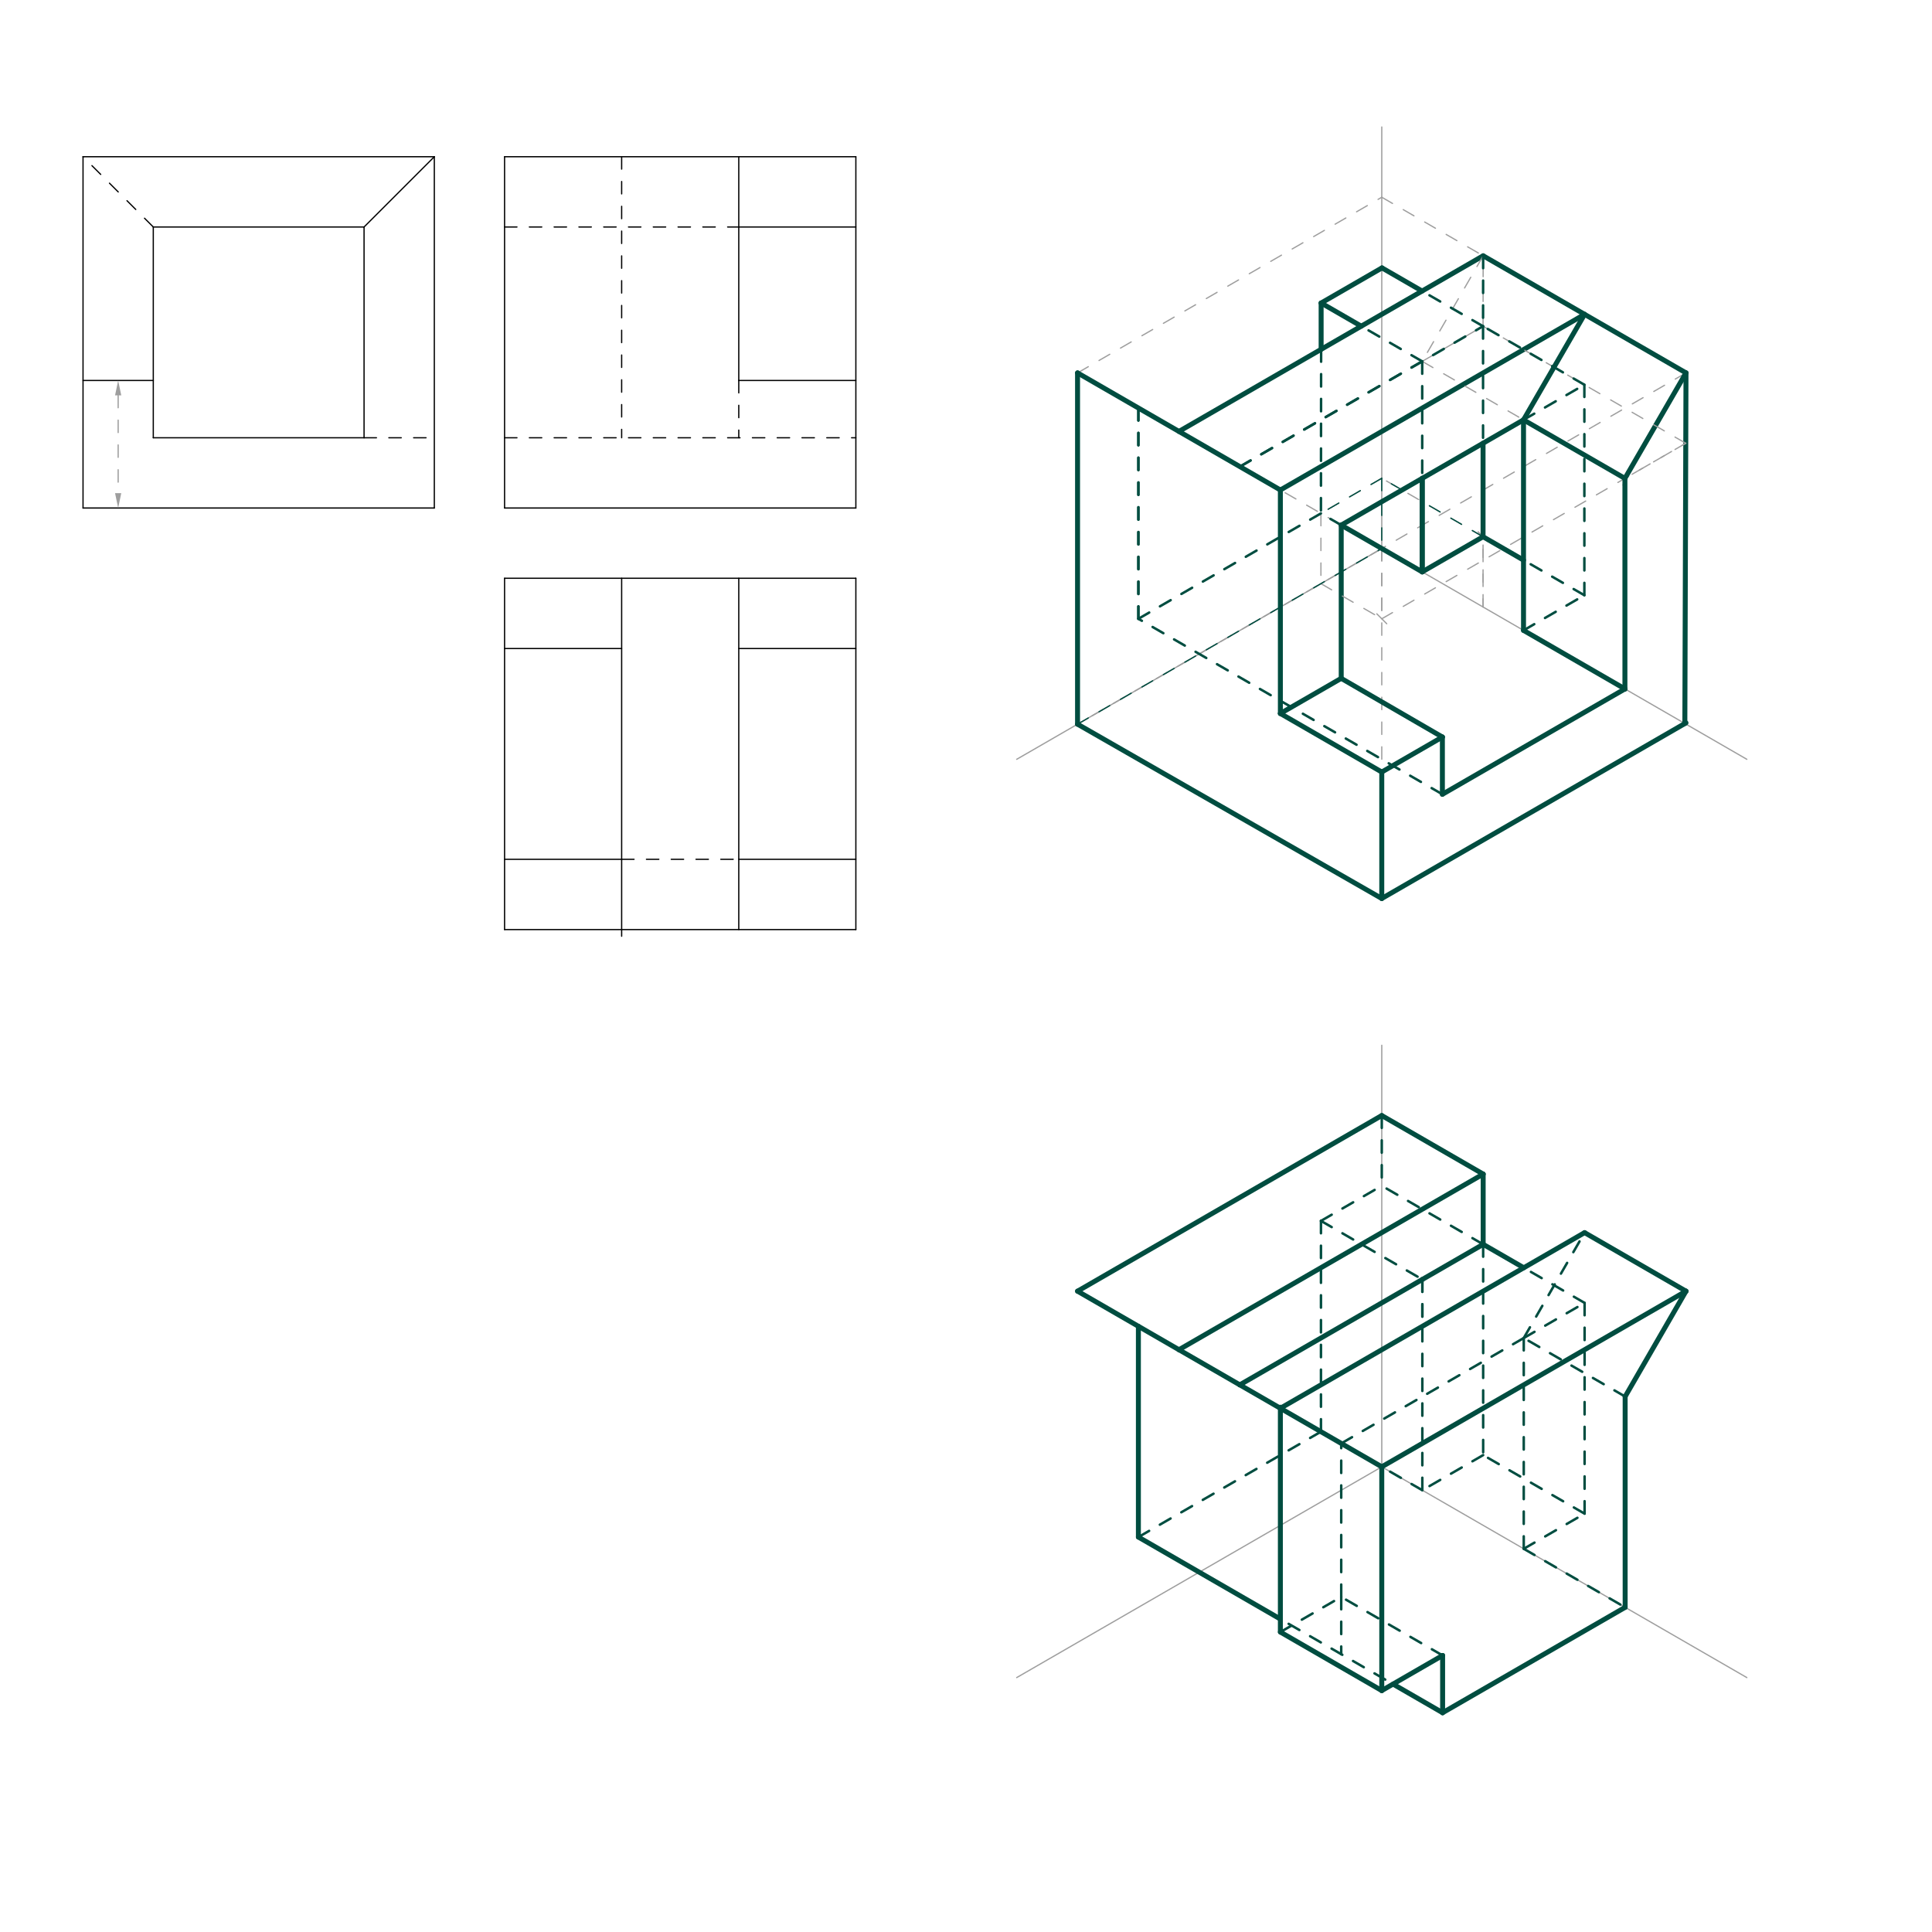 <svg xmlns="http://www.w3.org/2000/svg" class="svg--816" height="100%" preserveAspectRatio="xMidYMid meet" viewBox="0 0 1559 1559" width="100%"><defs><marker id="marker-arrow" markerHeight="16" markerUnits="userSpaceOnUse" markerWidth="24" orient="auto-start-reverse" refX="24" refY="4" viewBox="0 0 24 8"><path d="M 0 0 L 24 4 L 0 8 z" stroke="inherit"></path></marker></defs><g class="aux-layer--949"></g><g class="main-layer--75a"><g class="element--733"><line stroke="#9E9E9E" stroke-dasharray="none" stroke-linecap="round" stroke-width="1" x1="1115" x2="1115" y1="102.469" y2="442.626"></line></g><g class="element--733"><line stroke="#9E9E9E" stroke-dasharray="none" stroke-linecap="round" stroke-width="1" x1="1115" x2="820.415" y1="442.626" y2="612.705"></line></g><g class="element--733"><line stroke="#9E9E9E" stroke-dasharray="none" stroke-linecap="round" stroke-width="1" x1="1115" x2="1409.585" y1="442.626" y2="612.705"></line></g><g class="element--733"><line stroke="#9E9E9E" stroke-dasharray="none" stroke-linecap="round" stroke-width="1" x1="1115" x2="1115" y1="843.469" y2="1183.626"></line></g><g class="element--733"><line stroke="#9E9E9E" stroke-dasharray="none" stroke-linecap="round" stroke-width="1" x1="1115" x2="820.415" y1="1183.626" y2="1353.705"></line></g><g class="element--733"><line stroke="#9E9E9E" stroke-dasharray="none" stroke-linecap="round" stroke-width="1" x1="1115" x2="1409.585" y1="1183.626" y2="1353.705"></line></g><g class="element--733"><line stroke="#000000" stroke-dasharray="none" stroke-linecap="round" stroke-width="1" x1="67" x2="350.465" y1="126.469" y2="126.469"></line></g><g class="element--733"><line stroke="#000000" stroke-dasharray="none" stroke-linecap="round" stroke-width="1" x1="67" x2="67" y1="126.469" y2="409.933"></line></g><g class="element--733"><line stroke="#000000" stroke-dasharray="none" stroke-linecap="round" stroke-width="1" x1="67" x2="350.465" y1="409.933" y2="409.933"></line></g><g class="element--733"><line stroke="#000000" stroke-dasharray="none" stroke-linecap="round" stroke-width="1" x1="350.465" x2="350.465" y1="409.933" y2="126.469"></line></g><g class="element--733"><line stroke="#000000" stroke-dasharray="none" stroke-linecap="round" stroke-width="1" x1="123.693" x2="293.772" y1="183.162" y2="183.162"></line></g><g class="element--733"><line stroke="#000000" stroke-dasharray="none" stroke-linecap="round" stroke-width="1" x1="293.772" x2="293.772" y1="183.162" y2="353.24"></line></g><g class="element--733"><line stroke="#000000" stroke-dasharray="none" stroke-linecap="round" stroke-width="1" x1="293.772" x2="123.693" y1="353.24" y2="353.24"></line></g><g class="element--733"><line stroke="#000000" stroke-dasharray="none" stroke-linecap="round" stroke-width="1" x1="123.693" x2="123.693" y1="353.24" y2="183.162"></line></g><g class="element--733"><line stroke="#000000" stroke-dasharray="none" stroke-linecap="round" stroke-width="1" x1="293.772" x2="350.465" y1="183.162" y2="126.469"></line></g><g class="element--733"><line stroke="#000000" stroke-dasharray="10" stroke-linecap="round" stroke-width="1" x1="123.693" x2="67" y1="183.162" y2="126.469"></line></g><g class="element--733"><line stroke="#000000" stroke-dasharray="10" stroke-linecap="round" stroke-width="1" x1="293.772" x2="350.465" y1="353.24" y2="353.24"></line></g><g class="element--733"><line stroke="#000000" stroke-dasharray="none" stroke-linecap="round" stroke-width="1" x1="67" x2="123.693" y1="307.036" y2="307.036"></line></g><g class="element--733"><line stroke="#000000" stroke-dasharray="none" stroke-linecap="round" stroke-width="1" x1="407.157" x2="407.157" y1="126.469" y2="409.933"></line></g><g class="element--733"><line stroke="#000000" stroke-dasharray="none" stroke-linecap="round" stroke-width="1" x1="407.157" x2="690.622" y1="126.469" y2="126.469"></line></g><g class="element--733"><line stroke="#000000" stroke-dasharray="none" stroke-linecap="round" stroke-width="1" x1="690.622" x2="690.622" y1="126.469" y2="409.933"></line></g><g class="element--733"><line stroke="#000000" stroke-dasharray="none" stroke-linecap="round" stroke-width="1" x1="690.622" x2="407.157" y1="409.933" y2="409.933"></line></g><g class="element--733"><line stroke="#000000" stroke-dasharray="none" stroke-linecap="round" stroke-width="1" x1="407.157" x2="690.622" y1="466.626" y2="466.626"></line></g><g class="element--733"><line stroke="#000000" stroke-dasharray="none" stroke-linecap="round" stroke-width="1" x1="407.157" x2="407.157" y1="466.626" y2="750.091"></line></g><g class="element--733"><line stroke="#000000" stroke-dasharray="none" stroke-linecap="round" stroke-width="1" x1="690.622" x2="690.622" y1="466.626" y2="750.091"></line></g><g class="element--733"><line stroke="#000000" stroke-dasharray="none" stroke-linecap="round" stroke-width="1" x1="407.157" x2="690.622" y1="750.091" y2="750.091"></line></g><g class="element--733"><line stroke="#000000" stroke-dasharray="none" stroke-linecap="round" stroke-width="1" x1="596.143" x2="596.143" y1="126.469" y2="307.036"></line></g><g class="element--733"><line stroke="#000000" stroke-dasharray="none" stroke-linecap="round" stroke-width="1" x1="596.143" x2="690.622" y1="183.162" y2="183.162"></line></g><g class="element--733"><line stroke="#000000" stroke-dasharray="none" stroke-linecap="round" stroke-width="1" x1="596.143" x2="690.622" y1="307.036" y2="307.036"></line></g><g class="element--733"><line stroke="#000000" stroke-dasharray="10" stroke-linecap="round" stroke-width="1" x1="407.157" x2="690.622" y1="353.24" y2="353.24"></line></g><g class="element--733"><line stroke="#000000" stroke-dasharray="10" stroke-linecap="round" stroke-width="1" x1="596.143" x2="596.143" y1="307.036" y2="353.24"></line></g><g class="element--733"><line stroke="#000000" stroke-dasharray="10" stroke-linecap="round" stroke-width="1" x1="501.636" x2="501.636" y1="126.469" y2="353.24"></line></g><g class="element--733"><line stroke="#000000" stroke-dasharray="10" stroke-linecap="round" stroke-width="1" x1="407.157" x2="596.143" y1="183.162" y2="183.162"></line></g><g class="element--733"><line stroke="#000000" stroke-dasharray="none" stroke-linecap="round" stroke-width="1" x1="501.636" x2="501.636" y1="466.626" y2="755.469"></line></g><g class="element--733"><line stroke="#000000" stroke-dasharray="none" stroke-linecap="round" stroke-width="1" x1="596.143" x2="596.143" y1="466.626" y2="750.091"></line></g><g class="element--733"><line stroke="#000000" stroke-dasharray="none" stroke-linecap="round" stroke-width="1" x1="407.157" x2="501.636" y1="523.319" y2="523.319"></line></g><g class="element--733"><line stroke="#000000" stroke-dasharray="none" stroke-linecap="round" stroke-width="1" x1="596.143" x2="690.622" y1="523.319" y2="523.319"></line></g><g class="element--733"><line stroke="#000000" stroke-dasharray="none" stroke-linecap="round" stroke-width="1" x1="407.157" x2="501.636" y1="693.398" y2="693.398"></line></g><g class="element--733"><line stroke="#000000" stroke-dasharray="none" stroke-linecap="round" stroke-width="1" x1="596.143" x2="690.622" y1="693.398" y2="693.398"></line></g><g class="element--733"><line stroke="#000000" stroke-dasharray="10" stroke-linecap="round" stroke-width="1" x1="501.636" x2="596.143" y1="693.398" y2="693.398"></line></g><g class="element--733"><line stroke="#9E9E9E" stroke-dasharray="10" stroke-linecap="round" stroke-width="1" x1="1115" x2="869.512" y1="442.626" y2="584.359"></line></g><g class="element--733"><line stroke="#004D40" stroke-dasharray="none" stroke-linecap="round" stroke-width="4" x1="869.512" x2="869.512" y1="584.359" y2="300.894"></line></g><g class="element--733"><line stroke="#9E9E9E" stroke-dasharray="10" stroke-linecap="round" stroke-width="1" x1="869.512" x2="1115" y1="300.894" y2="159.162"></line></g><g class="element--733"><line stroke="#9E9E9E" stroke-dasharray="10" stroke-linecap="round" stroke-width="1" x1="1115" x2="1360.488" y1="159.162" y2="300.894"></line></g><g class="element--733"><line stroke="#9E9E9E" stroke-dasharray="10" stroke-linecap="round" stroke-width="1" x1="1360.488" x2="1115" y1="300.894" y2="442.626"></line></g><g class="element--733"><line stroke="#9E9E9E" stroke-dasharray="10" stroke-linecap="round" stroke-width="1" x1="1115" x2="869.512" y1="442.626" y2="300.894"></line></g><g class="element--733"><line stroke="#9E9E9E" stroke-dasharray="10" stroke-linecap="round" stroke-width="1" x1="1115" x2="1115" y1="442.626" y2="725.029"></line></g><g class="element--733"><line stroke="#004D40" stroke-dasharray="none" stroke-linecap="round" stroke-width="4" x1="869.512" x2="1115" y1="584.359" y2="725.029"></line></g><g class="element--733"><line stroke="#004D40" stroke-dasharray="none" stroke-linecap="round" stroke-width="4" x1="1115" x2="1360.488" y1="725.029" y2="583.297"></line></g><g class="element--733"><line stroke="#004D40" stroke-dasharray="none" stroke-linecap="round" stroke-width="4" x1="1359.568" x2="1360.488" y1="583.828" y2="300.894"></line></g><g class="element--733"><line stroke="#004D40" stroke-dasharray="none" stroke-linecap="round" stroke-width="4" x1="1278.667" x2="1033.179" y1="253.655" y2="395.387"></line></g><g class="element--733"><line stroke="#004D40" stroke-dasharray="none" stroke-linecap="round" stroke-width="4" x1="1196.821" x2="951.333" y1="206.401" y2="348.133"></line></g><g class="element--733"><line stroke="#9E9E9E" stroke-dasharray="10" stroke-linecap="round" stroke-width="1" x1="1115" x2="1115" y1="442.626" y2="499.319"></line><path d="M1119,495.319 l-8,8" stroke="#9E9E9E" stroke-linecap="round" stroke-width="1" transform="rotate(270, 1115, 499.319)"></path></g><g class="element--733"><line stroke="#9E9E9E" stroke-dasharray="10" stroke-linecap="round" stroke-width="1" x1="1115" x2="1360.303" y1="499.319" y2="357.693"></line></g><g class="element--733"><line stroke="#9E9E9E" stroke-dasharray="10" stroke-linecap="round" stroke-width="1" x1="1360.303" x2="1311.205" y1="357.693" y2="386.04"></line><path d="M1315.205,382.04 l-8,8" stroke="#9E9E9E" stroke-linecap="round" stroke-width="1" transform="rotate(330, 1311.205, 386.04)"></path></g><g class="element--733"><line stroke="#004D40" stroke-dasharray="none" stroke-linecap="round" stroke-width="4" x1="1360.488" x2="1311.205" y1="300.894" y2="386.04"></line></g><g class="element--733"><line stroke="#004D40" stroke-dasharray="none" stroke-linecap="round" stroke-width="4" x1="1311.205" x2="1229.384" y1="386.04" y2="338.8"></line></g><g class="element--733"><line stroke="#004D40" stroke-dasharray="none" stroke-linecap="round" stroke-width="4" x1="1278.667" x2="1229.384" y1="253.655" y2="338.8"></line></g><g class="element--733"><line stroke="#004D40" stroke-dasharray="none" stroke-linecap="round" stroke-width="4" x1="1311.205" x2="1311.205" y1="386.04" y2="556.119"></line></g><g class="element--733"><line stroke="#004D40" stroke-dasharray="none" stroke-linecap="round" stroke-width="4" x1="1311.205" x2="1163.913" y1="555.906" y2="640.945"></line></g><g class="element--733"><line stroke="#9E9E9E" stroke-dasharray="10" stroke-linecap="round" stroke-width="1" x1="95.346" x2="95.346" y1="319.036" y2="397.933"></line><path d="M95.346,307.036 l12,2.5 l0,-5 z" fill="#9E9E9E" stroke="#9E9E9E" stroke-width="0" transform="rotate(90, 95.346, 307.036)"></path><path d="M95.346,409.933 l12,2.5 l0,-5 z" fill="#9E9E9E" stroke="#9E9E9E" stroke-width="0" transform="rotate(270, 95.346, 409.933)"></path></g><g class="element--733"><line stroke="#004D40" stroke-dasharray="none" stroke-linecap="round" stroke-width="4" x1="1163.913" x2="1163.913" y1="640.945" y2="594.74"></line></g><g class="element--733"><line stroke="#004D40" stroke-dasharray="none" stroke-linecap="round" stroke-width="4" x1="1163.913" x2="1115" y1="594.74" y2="622.98"></line></g><g class="element--733"><line stroke="#004D40" stroke-dasharray="none" stroke-linecap="round" stroke-width="4" x1="1115" x2="1115" y1="622.98" y2="725.029"></line></g><g class="element--733"><line stroke="#004D40" stroke-dasharray="none" stroke-linecap="round" stroke-width="4" x1="1115" x2="1033.179" y1="622.98" y2="575.741"></line></g><g class="element--733"><line stroke="#004D40" stroke-dasharray="none" stroke-linecap="round" stroke-width="4" x1="1033.179" x2="1033.179" y1="575.741" y2="395.387"></line></g><g class="element--733"><line stroke="#004D40" stroke-dasharray="none" stroke-linecap="round" stroke-width="4" x1="1033.179" x2="869.512" y1="395.387" y2="300.894"></line></g><g class="element--733"><line stroke="#004D40" stroke-dasharray="none" stroke-linecap="round" stroke-width="4" x1="1229.384" x2="1082.277" y1="338.8" y2="423.733"></line></g><g class="element--733"><line stroke="#004D40" stroke-dasharray="none" stroke-linecap="round" stroke-width="4" x1="1163.913" x2="1082.277" y1="594.74" y2="547.394"></line></g><g class="element--733"><line stroke="#004D40" stroke-dasharray="none" stroke-linecap="round" stroke-width="4" x1="1033.179" x2="1082.277" y1="575.741" y2="547.394"></line></g><g class="element--733"><line stroke="#004D40" stroke-dasharray="none" stroke-linecap="round" stroke-width="4" x1="1082.277" x2="1082.277" y1="547.394" y2="423.733"></line></g><g class="element--733"><line stroke="#004D40" stroke-dasharray="none" stroke-linecap="round" stroke-width="4" x1="1360.488" x2="1196.821" y1="300.894" y2="206.401"></line></g><g class="element--733"><line stroke="#9E9E9E" stroke-dasharray="10" stroke-linecap="round" stroke-width="1" x1="1196.821" x2="1147.631" y1="206.401" y2="291.6"></line></g><g class="element--733"><line stroke="#9E9E9E" stroke-dasharray="10" stroke-linecap="round" stroke-width="1" x1="1147.631" x2="1196.729" y1="291.6" y2="263.254"></line></g><g class="element--733"><line stroke="#9E9E9E" stroke-dasharray="10" stroke-linecap="round" stroke-width="1" x1="1147.631" x2="1000.523" y1="291.6" y2="376.533"></line></g><g class="element--733"><line stroke="#9E9E9E" stroke-dasharray="10" stroke-linecap="round" stroke-width="1" x1="1360.303" x2="1196.729" y1="357.693" y2="263.254"></line></g><g class="element--733"><line stroke="#9E9E9E" stroke-dasharray="10" stroke-linecap="round" stroke-width="1" x1="1147.631" x2="1229.384" y1="291.6" y2="338.8"></line></g><g class="element--733"><line stroke="#9E9E9E" stroke-dasharray="10" stroke-linecap="round" stroke-width="1" x1="1196.729" x2="1196.821" y1="263.254" y2="206.401"></line></g><g class="element--733"><line stroke="#9E9E9E" stroke-dasharray="10" stroke-linecap="round" stroke-width="1" x1="1196.729" x2="1196.729" y1="263.254" y2="489.812"></line></g><g class="element--733"><line stroke="#9E9E9E" stroke-dasharray="10" stroke-linecap="round" stroke-width="1" x1="1196.729" x2="1196.729" y1="489.812" y2="433.119"></line><path d="M1200.729,429.119 l-8,8" stroke="#9E9E9E" stroke-linecap="round" stroke-width="1" transform="rotate(90, 1196.729, 433.119)"></path></g><g class="element--733"><line stroke="#9E9E9E" stroke-dasharray="10" stroke-linecap="round" stroke-width="1" x1="1196.729" x2="1147.631" y1="433.119" y2="461.466"></line></g><g class="element--733"><line stroke="#9E9E9E" stroke-dasharray="10" stroke-linecap="round" stroke-width="1" x1="1196.729" x2="1115" y1="433.119" y2="385.933"></line></g><g class="element--733"><line stroke="#9E9E9E" stroke-dasharray="10" stroke-linecap="round" stroke-width="1" x1="1147.631" x2="1147.631" y1="291.6" y2="461.466"></line></g><g class="element--733"><line stroke="#9E9E9E" stroke-dasharray="10" stroke-linecap="round" stroke-width="1" x1="1115" x2="1065.902" y1="385.933" y2="414.28"></line></g><g class="element--733"><line stroke="#9E9E9E" stroke-dasharray="10" stroke-linecap="round" stroke-width="1" x1="1065.902" x2="1065.902" y1="414.28" y2="470.973"></line></g><g class="element--733"><line stroke="#9E9E9E" stroke-dasharray="10" stroke-linecap="round" stroke-width="1" x1="1065.902" x2="1115" y1="470.973" y2="499.319"></line></g><g class="element--733"><line stroke="#004D40" stroke-dasharray="10" stroke-linecap="round" stroke-width="2" x1="1229.384" x2="1278.612" y1="338.8" y2="310.379"></line></g><g class="element--733"><line stroke="#004D40" stroke-dasharray="10" stroke-linecap="round" stroke-width="2" x1="1196.821" x2="1196.729" y1="206.401" y2="263.254"></line></g><g class="element--733"><line stroke="#004D40" stroke-dasharray="10" stroke-linecap="round" stroke-width="2" x1="1000.523" x2="1196.729" y1="376.533" y2="263.254"></line></g><g class="element--733"><line stroke="#004D40" stroke-dasharray="10" stroke-linecap="round" stroke-width="2" x1="1196.729" x2="1196.729" y1="263.254" y2="357.654"></line></g><g class="element--733"><line stroke="#004D40" stroke-dasharray="10" stroke-linecap="round" stroke-width="2" x1="1147.631" x2="1147.631" y1="291.6" y2="386.001"></line></g><g class="element--733"><line stroke="#004D40" stroke-dasharray="none" stroke-linecap="round" stroke-width="4" x1="1147.631" x2="1147.631" y1="386.001" y2="461.466"></line></g><g class="element--733"><line stroke="#004D40" stroke-dasharray="none" stroke-linecap="round" stroke-width="4" x1="1196.729" x2="1196.729" y1="357.654" y2="433.119"></line></g><g class="element--733"><line stroke="#004D40" stroke-dasharray="none" stroke-linecap="round" stroke-width="4" x1="1147.631" x2="1196.729" y1="461.466" y2="433.119"></line></g><g class="element--733"><line stroke="#004D40" stroke-dasharray="none" stroke-linecap="round" stroke-width="4" x1="1229.384" x2="1229.384" y1="338.8" y2="508.714"></line></g><g class="element--733"><line stroke="#004D40" stroke-dasharray="none" stroke-linecap="round" stroke-width="4" x1="1147.631" x2="1147.631" y1="386.001" y2="461.466"></line></g><g class="element--733"><line stroke="#004D40" stroke-dasharray="10" stroke-linecap="round" stroke-width="2" x1="1229.384" x2="1278.482" y1="508.666" y2="480.32"></line></g><g class="element--733"><line stroke="#004D40" stroke-dasharray="10" stroke-linecap="round" stroke-width="2" x1="1278.482" x2="1229.384" y1="480.32" y2="451.973"></line></g><g class="element--733"><line stroke="#004D40" stroke-dasharray="none" stroke-linecap="round" stroke-width="4" x1="1229.384" x2="1196.729" y1="451.973" y2="433.119"></line></g><g class="element--733"><line stroke="#004D40" stroke-dasharray="10" stroke-linecap="round" stroke-width="2" x1="1278.482" x2="1196.729" y1="310.454" y2="263.254"></line></g><g class="element--733"><line stroke="#004D40" stroke-dasharray="10" stroke-linecap="round" stroke-width="2" x1="1278.482" x2="1278.482" y1="480.32" y2="310.454"></line></g><g class="element--733"><line stroke="#004D40" stroke-dasharray="10" stroke-linecap="round" stroke-width="2" x1="1196.798" x2="1147.539" y1="263.294" y2="234.854"></line></g><g class="element--733"><line stroke="#004D40" stroke-dasharray="none" stroke-linecap="round" stroke-width="4" x1="1147.539" x2="1115.166" y1="234.854" y2="216.164"></line></g><g class="element--733"><line stroke="#004D40" stroke-dasharray="10" stroke-linecap="round" stroke-width="1" x1="1163.913" x2="918.61" y1="640.945" y2="499.319"></line></g><g class="element--733"><line stroke="#004D40" stroke-dasharray="10" stroke-linecap="round" stroke-width="2" x1="1147.631" x2="1098.441" y1="291.6" y2="263.2"></line></g><g class="element--733"><line stroke="#004D40" stroke-dasharray="none" stroke-linecap="round" stroke-width="4" x1="1098.441" x2="1066.069" y1="263.2" y2="244.51"></line></g><g class="element--733"><line stroke="#004D40" stroke-dasharray="none" stroke-linecap="round" stroke-width="4" x1="1066.069" x2="1115.166" y1="244.51" y2="216.164"></line></g><g class="element--733"><line stroke="#004D40" stroke-dasharray="none" stroke-linecap="round" stroke-width="4" x1="1066.069" x2="1066.069" y1="244.51" y2="281.891"></line></g><g class="element--733"><line stroke="#004D40" stroke-dasharray="10" stroke-linecap="round" stroke-width="2" x1="1066.069" x2="1065.902" y1="281.891" y2="414.28"></line></g><g class="element--733"><line stroke="#004D40" stroke-dasharray="10" stroke-linecap="round" stroke-width="2" x1="1065.902" x2="918.61" y1="414.28" y2="499.319"></line></g><g class="element--733"><line stroke="#004D40" stroke-dasharray="10" stroke-linecap="round" stroke-width="2" x1="1163.913" x2="918.61" y1="640.945" y2="499.319"></line></g><g class="element--733"><line stroke="#004D40" stroke-dasharray="10" stroke-linecap="round" stroke-width="2" x1="918.61" x2="918.61" y1="499.319" y2="329.478"></line></g><g class="element--733"><line stroke="#004D40" stroke-dasharray="none" stroke-linecap="round" stroke-width="4" x1="1147.631" x2="1082.277" y1="461.466" y2="423.733"></line></g><g class="element--733"><line stroke="#004D40" stroke-dasharray="10" stroke-linecap="round" stroke-width="2" x1="1082.277" x2="1065.902" y1="423.733" y2="414.28"></line></g><g class="element--733"><line stroke="#004D40" stroke-dasharray="10" stroke-linecap="round" stroke-width="1" x1="869.512" x2="1115" y1="584.359" y2="442.626"></line></g><g class="element--733"><line stroke="#004D40" stroke-dasharray="10" stroke-linecap="round" stroke-width="1" x1="1131.374" x2="1115" y1="395.387" y2="385.933"></line></g><g class="element--733"><line stroke="#004D40" stroke-dasharray="none" stroke-linecap="round" stroke-width="4" x1="1229.384" x2="1311.205" y1="508.666" y2="555.906"></line></g><g class="element--733"><line stroke="#004D40" stroke-dasharray="10" stroke-linecap="round" stroke-width="1" x1="1115" x2="1065.902" y1="385.933" y2="414.28"></line></g><g class="element--733"><line stroke="#004D40" stroke-dasharray="10" stroke-linecap="round" stroke-width="1" x1="1115" x2="1115" y1="385.933" y2="442.626"></line></g><g class="element--733"><line stroke="#004D40" stroke-dasharray="10" stroke-linecap="round" stroke-width="1" x1="1147.631" x2="1196.729" y1="461.466" y2="433.119"></line></g><g class="element--733"><line stroke="#004D40" stroke-dasharray="10" stroke-linecap="round" stroke-width="1" x1="1196.729" x2="1147.631" y1="433.119" y2="404.773"></line></g><g class="element--733"><line stroke="#004D40" stroke-dasharray="10" stroke-linecap="round" stroke-width="2" x1="918.61" x2="918.61" y1="499.319" y2="329.24"></line></g><g class="element--733"><line stroke="#004D40" stroke-dasharray="10" stroke-linecap="round" stroke-width="2" x1="1147.631" x2="1000.523" y1="291.6" y2="376.533"></line></g><g class="element--733"><line stroke="#004D40" stroke-dasharray="10" stroke-linecap="round" stroke-width="1" x1="1147.631" x2="1115" y1="461.466" y2="442.626"></line></g><g class="element--733"><line stroke="#004D40" stroke-dasharray="none" stroke-linecap="round" stroke-width="4" x1="1115" x2="869.512" y1="900.162" y2="1041.894"></line></g><g class="element--733"><line stroke="#004D40" stroke-dasharray="none" stroke-linecap="round" stroke-width="4" x1="918.61" x2="918.61" y1="1240.319" y2="1070.24"></line></g><g class="element--733"><line stroke="#757575" stroke-dasharray="10" stroke-linecap="round" stroke-width="1" x1="869.512" x2="918.61" y1="1041.894" y2="1070.24"></line></g><g class="element--733"><line stroke="#004D40" stroke-dasharray="10" stroke-linecap="round" stroke-width="2" x1="918.61" x2="1164.098" y1="1240.319" y2="1382.051"></line></g><g class="element--733"><line stroke="#004D40" stroke-dasharray="none" stroke-linecap="round" stroke-width="4" x1="1164.098" x2="1311.39" y1="1382.051" y2="1297.012"></line></g><g class="element--733"><line stroke="#004D40" stroke-dasharray="10" stroke-linecap="round" stroke-width="2" x1="1196.821" x2="1147.723" y1="1174.173" y2="1202.519"></line></g><g class="element--733"><line stroke="#004D40" stroke-dasharray="none" stroke-linecap="round" stroke-width="4" x1="1311.39" x2="1311.39" y1="1297.012" y2="1126.933"></line></g><g class="element--733"><line stroke="#004D40" stroke-dasharray="none" stroke-linecap="round" stroke-width="4" x1="1311.39" x2="1360.488" y1="1126.933" y2="1041.894"></line></g><g class="element--733"><line stroke="#004D40" stroke-dasharray="none" stroke-linecap="round" stroke-width="4" x1="1360.488" x2="1278.667" y1="1041.894" y2="994.655"></line></g><g class="element--733"><line stroke="#004D40" stroke-dasharray="10" stroke-linecap="round" stroke-width="2" x1="1311.39" x2="1229.574" y1="1126.933" y2="1079.697"></line></g><g class="element--733"><line stroke="#004D40" stroke-dasharray="10" stroke-linecap="round" stroke-width="2" x1="1229.574" x2="1278.667" y1="1079.697" y2="994.655"></line></g><g class="element--733"><line stroke="#004D40" stroke-dasharray="none" stroke-linecap="round" stroke-width="4" x1="1278.667" x2="1033.179" y1="994.655" y2="1136.387"></line></g><g class="element--733"><line stroke="#004D40" stroke-dasharray="none" stroke-linecap="round" stroke-width="4" x1="1360.488" x2="1115" y1="1041.894" y2="1183.626"></line></g><g class="element--733"><line stroke="#004D40" stroke-dasharray="none" stroke-linecap="round" stroke-width="4" x1="1033.179" x2="1115" y1="1136.387" y2="1183.626"></line></g><g class="element--733"><line stroke="#004D40" stroke-dasharray="none" stroke-linecap="round" stroke-width="4" x1="1164.098" x2="1164.098" y1="1382.051" y2="1335.847"></line></g><g class="element--733"><line stroke="#004D40" stroke-dasharray="none" stroke-linecap="round" stroke-width="4" x1="1164.098" x2="1115" y1="1335.847" y2="1364.193"></line></g><g class="element--733"><line stroke="#004D40" stroke-dasharray="none" stroke-linecap="round" stroke-width="4" x1="1115" x2="1033.179" y1="1364.193" y2="1316.954"></line></g><g class="element--733"><line stroke="#004D40" stroke-dasharray="10" stroke-linecap="round" stroke-width="2" x1="1033.179" x2="1082.277" y1="1316.954" y2="1288.607"></line></g><g class="element--733"><line stroke="#004D40" stroke-dasharray="10" stroke-linecap="round" stroke-width="2" x1="1164.098" x2="1082.277" y1="1335.847" y2="1288.607"></line></g><g class="element--733"><line stroke="#004D40" stroke-dasharray="none" stroke-linecap="round" stroke-width="4" x1="1033.179" x2="1033.179" y1="1316.954" y2="1135.536"></line></g><g class="element--733"><line stroke="#004D40" stroke-dasharray="none" stroke-linecap="round" stroke-width="4" x1="1115" x2="1115" y1="1364.193" y2="1183.626"></line></g><g class="element--733"><line stroke="#004D40" stroke-dasharray="10" stroke-linecap="round" stroke-width="2" x1="1082.277" x2="1082.277" y1="1288.607" y2="1164.733"></line></g><g class="element--733"><line stroke="#004D40" stroke-dasharray="none" stroke-linecap="round" stroke-width="4" x1="1115" x2="1196.821" y1="900.162" y2="947.401"></line></g><g class="element--733"><line stroke="#004D40" stroke-dasharray="none" stroke-linecap="round" stroke-width="4" x1="869.512" x2="951.333" y1="1041.894" y2="1089.133"></line></g><g class="element--733"><line stroke="#004D40" stroke-dasharray="none" stroke-linecap="round" stroke-width="4" x1="951.333" x2="1196.821" y1="1089.133" y2="947.401"></line></g><g class="element--733"><line stroke="#004D40" stroke-dasharray="none" stroke-linecap="round" stroke-width="4" x1="951.333" x2="1000.431" y1="1089.133" y2="1117.48"></line></g><g class="element--733"><line stroke="#004D40" stroke-dasharray="none" stroke-linecap="round" stroke-width="4" x1="1147.75" x2="1000.431" y1="1032.425" y2="1117.48"></line></g><g class="element--733"><line stroke="#004D40" stroke-dasharray="10" stroke-linecap="round" stroke-width="2" x1="1147.75" x2="1147.723" y1="1032.425" y2="1202.519"></line></g><g class="element--733"><line stroke="#004D40" stroke-dasharray="10" stroke-linecap="round" stroke-width="2" x1="1147.75" x2="1147.744" y1="1032.425" y2="1070.242"></line></g><g class="element--733"><line stroke="#004D40" stroke-dasharray="none" stroke-linecap="round" stroke-width="4" x1="1033.179" x2="1000.431" y1="1136.387" y2="1117.48"></line></g><g class="element--733"><line stroke="#004D40" stroke-dasharray="none" stroke-linecap="round" stroke-width="4" x1="1164.098" x2="1124.083" y1="1382.051" y2="1358.949"></line></g><g class="element--733"><line stroke="#004D40" stroke-dasharray="none" stroke-linecap="round" stroke-width="4" x1="1033.179" x2="918.61" y1="1306.466" y2="1240.319"></line></g><g class="element--733"><line stroke="#004D40" stroke-dasharray="10" stroke-linecap="round" stroke-width="2" x1="1196.821" x2="1196.821" y1="1041.908" y2="1174.173"></line></g><g class="element--733"><line stroke="#004D40" stroke-dasharray="10" stroke-linecap="round" stroke-width="2" x1="1229.574" x2="1082.279" y1="1079.697" y2="1164.738"></line></g><g class="element--733"><line stroke="#004D40" stroke-dasharray="10" stroke-linecap="round" stroke-width="2" x1="1229.574" x2="1229.569" y1="1079.697" y2="1249.773"></line></g><g class="element--733"><line stroke="#004D40" stroke-dasharray="none" stroke-linecap="round" stroke-width="4" x1="1147.75" x2="1196.821" y1="1032.425" y2="1004.094"></line></g><g class="element--733"><line stroke="#004D40" stroke-dasharray="10" stroke-linecap="round" stroke-width="2" x1="1196.821" x2="1115" y1="1004.094" y2="956.855"></line></g><g class="element--733"><line stroke="#004D40" stroke-dasharray="10" stroke-linecap="round" stroke-width="2" x1="1229.574" x2="1278.671" y1="1079.697" y2="1051.35"></line></g><g class="element--733"><line stroke="#004D40" stroke-dasharray="10" stroke-linecap="round" stroke-width="2" x1="1278.671" x2="1229.569" y1="1051.35" y2="1023.001"></line></g><g class="element--733"><line stroke="#004D40" stroke-dasharray="none" stroke-linecap="round" stroke-width="4" x1="1229.569" x2="1196.821" y1="1023.001" y2="1004.094"></line></g><g class="element--733"><line stroke="#004D40" stroke-dasharray="none" stroke-linecap="round" stroke-width="4" x1="1196.821" x2="1196.821" y1="947.401" y2="1004.094"></line></g><g class="element--733"><line stroke="#004D40" stroke-dasharray="10" stroke-linecap="round" stroke-width="2" x1="1196.821" x2="1196.821" y1="1004.094" y2="1041.908"></line></g><g class="element--733"><line stroke="#004D40" stroke-dasharray="10" stroke-linecap="round" stroke-width="2" x1="1278.671" x2="1278.667" y1="1051.35" y2="1221.426"></line></g><g class="element--733"><line stroke="#004D40" stroke-dasharray="10" stroke-linecap="round" stroke-width="2" x1="1278.667" x2="1196.821" y1="1221.426" y2="1174.173"></line></g><g class="element--733"><line stroke="#004D40" stroke-dasharray="10" stroke-linecap="round" stroke-width="2" x1="1147.723" x2="1115" y1="1202.519" y2="1183.626"></line></g><g class="element--733"><line stroke="#004D40" stroke-dasharray="10" stroke-linecap="round" stroke-width="2" x1="1115" x2="1115" y1="900.162" y2="956.855"></line></g><g class="element--733"><line stroke="#004D40" stroke-dasharray="10" stroke-linecap="round" stroke-width="2" x1="1065.929" x2="1065.929" y1="985.185" y2="1155.28"></line></g><g class="element--733"><line stroke="#004D40" stroke-dasharray="10" stroke-linecap="round" stroke-width="2" x1="1065.929" x2="1147.75" y1="985.185" y2="1032.425"></line></g><g class="element--733"><line stroke="#004D40" stroke-dasharray="10" stroke-linecap="round" stroke-width="2" x1="1082.277" x2="1082.277" y1="1288.607" y2="1334.812"></line></g><g class="element--733"><line stroke="#004D40" stroke-dasharray="10" stroke-linecap="round" stroke-width="2" x1="1229.569" x2="1278.667" y1="1249.773" y2="1221.426"></line></g><g class="element--733"><line stroke="#004D40" stroke-dasharray="10" stroke-linecap="round" stroke-width="2" x1="1065.929" x2="1115" y1="985.185" y2="956.855"></line></g><g class="element--733"><line stroke="#004D40" stroke-dasharray="10" stroke-linecap="round" stroke-width="2" x1="918.61" x2="1065.929" y1="1240.319" y2="1155.28"></line></g><g class="element--733"><line stroke="#004D40" stroke-dasharray="10" stroke-linecap="round" stroke-width="2" x1="1229.569" x2="1311.39" y1="1249.773" y2="1297.012"></line></g></g><g class="snaps-layer--ac6"></g><g class="temp-layer--52d"></g></svg>